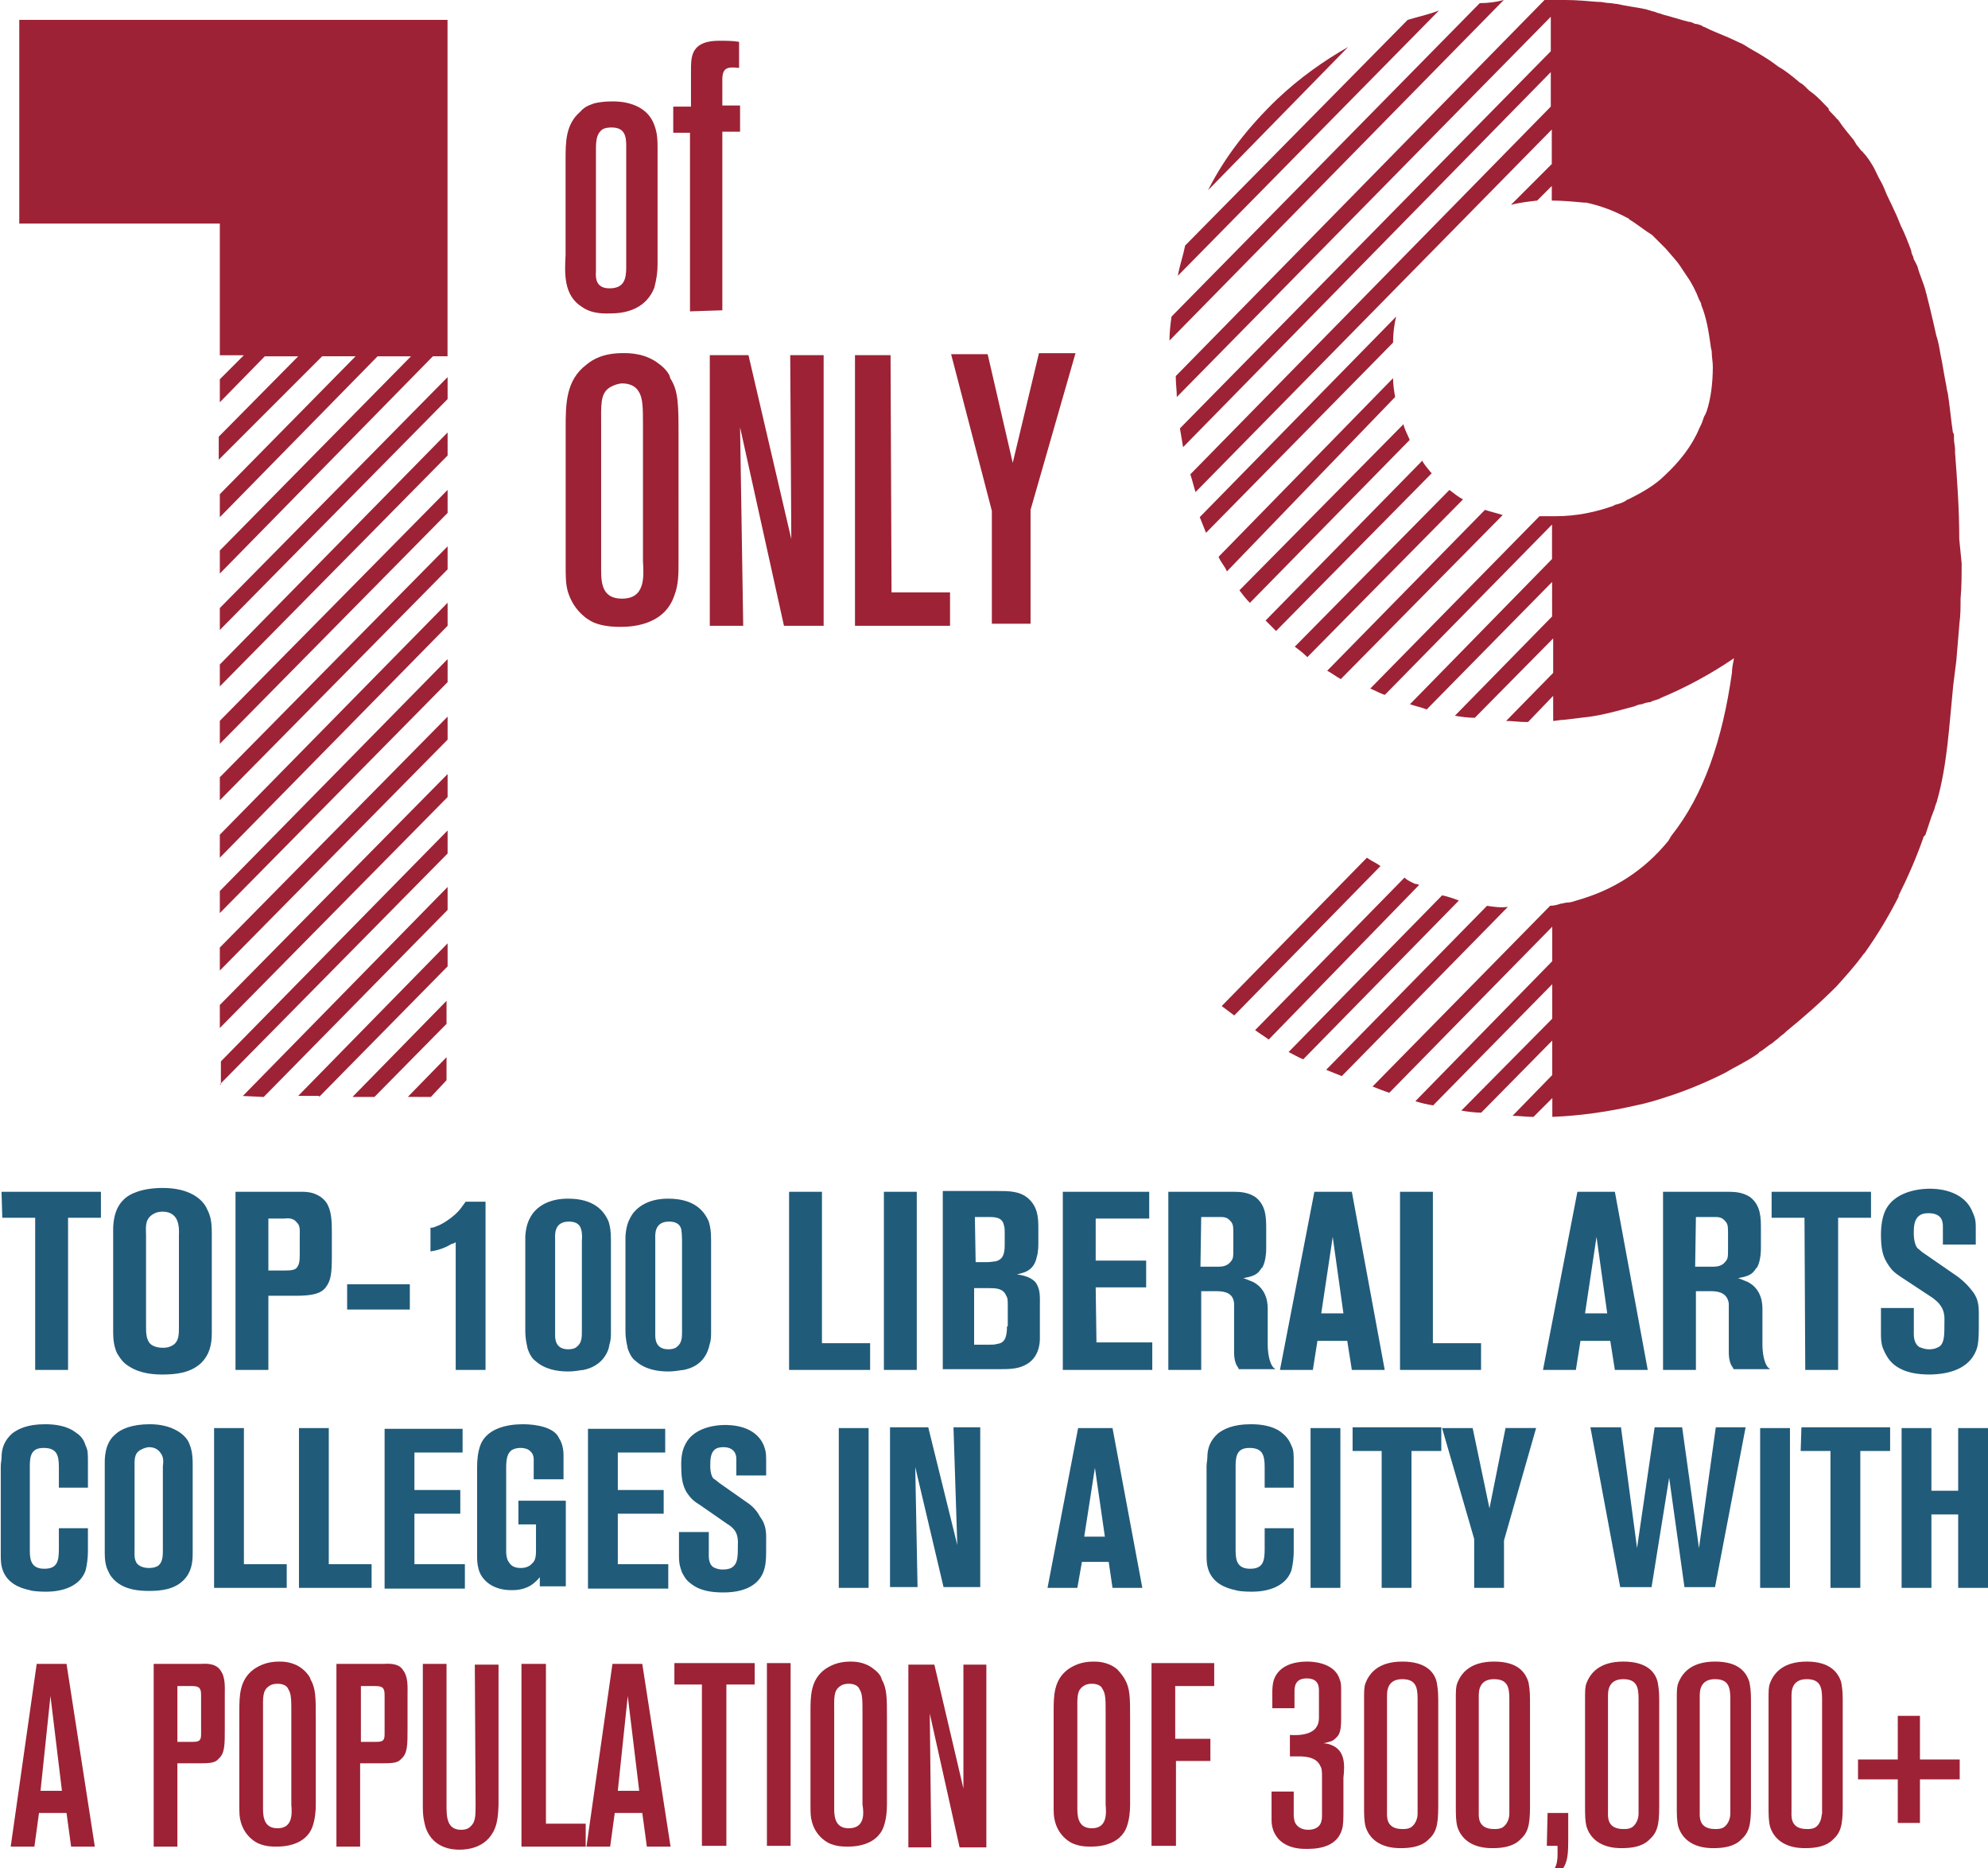 <?xml version="1.0" encoding="utf-8"?>
<!-- Generator: Adobe Illustrator 26.3.1, SVG Export Plug-In . SVG Version: 6.00 Build 0)  -->
<svg version="1.1" id="Isolation_Mode" xmlns="http://www.w3.org/2000/svg" xmlns:xlink="http://www.w3.org/1999/xlink" x="0px"
	 y="0px" viewBox="0 0 260 244.3" style="enable-background:new 0 0 260 244.3;" xml:space="preserve">
<style type="text/css">
	.st0{fill:#215B7A;}
	.st1{fill:#9D2235;}
</style>
<path class="st0" d="M0.3,159.26h4.3v19.9h4.3v-19.9h4.3v-3.4h-13L0.3,159.26L0.3,159.26z M21.3,155.36c-2.6,0-4.3,0.7-5.1,1.5
	c-1.5,1.4-1.4,3.7-1.4,4.3v13.1c0,0.9,0.1,1.8,0.5,2.7c0.2,0.3,0.5,0.9,1.1,1.4c1.4,1.1,3.1,1.4,4.8,1.4c1.8,0,3.7-0.2,5.1-1.5
	c1.1-1.1,1.4-2.4,1.4-3.9v-13.1c0-1.6-0.2-2.3-0.6-3.1C26.5,156.76,24.7,155.36,21.3,155.36z M23.4,161.46v12.1c0,0.9,0,1.8-0.7,2.3
	c-0.6,0.4-1.1,0.4-1.4,0.4c-0.2,0-1.3,0-1.8-0.7c-0.4-0.6-0.4-1.4-0.4-2.2v-11.8c0-1-0.2-2,0.8-2.7c0.6-0.4,1.1-0.4,1.4-0.4
	c1.1,0,1.6,0.6,1.8,1C23.5,160.26,23.4,161.36,23.4,161.46z M42.6,168.36c0.7-0.9,0.8-1.9,0.8-4.1v-3.1c0-1,0-2.5-0.5-3.5
	c-0.2-0.5-0.9-1.4-2.3-1.7c-0.5-0.1-1-0.1-1.1-0.1h-8.7v23.3h4.3v-9.7h3.6C40.9,169.46,42,169.16,42.6,168.36z M39.2,161.66v2.4
	c0,0.5,0,1.2-0.3,1.6c-0.2,0.4-0.7,0.5-1.7,0.5h-2.1v-6.8h2.1c0.2,0,1.1-0.2,1.6,0.5C39.3,160.26,39.2,160.96,39.2,161.66z
	 M53.6,167.96h-8.2v3.3h8.2V167.96z M59.6,162.46v16.7h3.9v-22h-2.6c-0.6,0.8-0.7,1-1.1,1.4c-1,1-2.3,1.7-2.7,1.8
	c-0.4,0.2-0.6,0.2-0.8,0.2v3.1c1.4-0.2,2.3-0.7,2.8-1C59.3,162.66,59.4,162.56,59.6,162.46z M79.7,175.86c0.2-0.6,0.2-1.1,0.2-1.8
	v-11.8c0-1.3-0.1-1.8-0.3-2.5c-0.6-1.4-1.9-3-5.3-3c-0.6,0-3.1,0-4.6,1.9c-0.7,1-0.9,1.8-1,3c0,0.3,0,0.6,0,1v11.3
	c0,1.3,0.2,1.8,0.3,2.4c0.3,0.9,0.7,1.4,1,1.6c1.2,1.1,2.8,1.4,4.3,1.4c1,0,1.7-0.2,2-0.2C78.8,178.66,79.6,176.76,79.7,175.86z
	 M76.1,162.26v11.9c0,0.7,0,1.5-0.7,2c-0.2,0.2-0.6,0.3-1.1,0.3c-1.8,0-1.7-1.6-1.7-2v-12.4c0-0.5-0.2-2.3,1.8-2.3
	c0.7,0,1.4,0.2,1.6,1C76.2,161.36,76.1,162.26,76.1,162.26z M92.8,175.86c0.2-0.6,0.2-1.1,0.2-1.8v-11.8c0-1.3-0.1-1.8-0.3-2.5
	c-0.6-1.4-1.9-3-5.3-3c-0.6,0-3.1,0-4.6,1.9c-0.7,1-0.9,1.8-1,3c0,0.3,0,0.6,0,1v11.3c0,1.3,0.2,1.8,0.3,2.4c0.3,0.9,0.7,1.4,1,1.6
	c1.2,1.1,2.8,1.4,4.3,1.4c1,0,1.7-0.2,2-0.2C92,178.66,92.6,176.76,92.8,175.86z M89.2,162.26v11.9c0,0.7,0,1.5-0.7,2
	c-0.2,0.2-0.6,0.3-1.1,0.3c-1.8,0-1.7-1.6-1.7-2v-12.4c0-0.5-0.2-2.3,1.8-2.3c0.7,0,1.4,0.2,1.6,1
	C89.2,161.36,89.2,162.26,89.2,162.26z M107.5,155.86h-4.3v23.3h10.6v-3.5h-6.3L107.5,155.86L107.5,155.86z M119.9,155.86h-4.3v23.3
	h4.3V155.86z M133,166.66c0.7-0.2,2.2-0.3,2.6-2.3c0.2-0.6,0.2-1.6,0.2-1.7v-2.1c0-1.4-0.1-2.8-1.4-3.9c-1.1-0.9-2.5-0.9-3.9-0.9
	h-7.2v23.3h7.4c1.1,0,2.3,0,3.3-0.5c1.9-0.9,2-2.9,2-3.5c0-0.3,0-0.7,0-1v-3.3c0-1.1,0.1-2.2-0.6-3.1
	C134.9,167.16,134.3,166.86,133,166.66z M127.5,159.16h1.7c0.9,0,1.9,0,2.1,1.1c0.1,0.3,0.1,0.5,0.1,1v1.6c0,1.4-0.4,1.9-1.2,2.1
	c-0.2,0-0.6,0.1-1.1,0.1h-1.5L127.5,159.16L127.5,159.16z M131.7,173.46c0,1.6-0.4,2.2-1.3,2.3c-0.3,0.1-0.7,0.1-1.1,0.1h-1.9v-7.4
	h1.9c0.9,0,1.9,0,2.3,1c0.2,0.3,0.2,0.6,0.2,1.3v2.7H131.7z M143.3,168.36h6.6v-3.5h-6.6v-5.5h7v-3.5H139v23.3h11.7v-3.6h-7.3
	L143.3,168.36L143.3,168.36z M161.4,170.46c0,0.4,0,0.7,0,1.1v5.3c0,0.9,0.2,1.5,0.4,1.8c0.1,0.2,0.2,0.2,0.2,0.4h4.8
	c-0.2-0.2-0.3-0.2-0.4-0.4c-0.6-0.9-0.6-2.7-0.6-2.7v-4.7c0-0.6,0-2.6-1.9-3.6c-0.5-0.2-1.2-0.5-1.3-0.5c1.1-0.2,1.6-0.4,2-0.8
	c0.2-0.2,0.4-0.6,0.5-0.6c0.5-0.9,0.5-2.3,0.5-2.5v-2.5c0-1.5,0-3.1-1.4-4.2c-0.9-0.6-1.9-0.7-2.8-0.7h-8.6v23.3h4.3v-10.3h2
	C160.3,168.86,161.3,169.16,161.4,170.46z M157.1,159.16h2.3c0.6,0,1,0,1.4,0.4c0.4,0.4,0.5,0.6,0.5,1.5v2.3c0,1,0,1.3-0.4,1.7
	c-0.4,0.5-1,0.6-1.6,0.6H157L157.1,159.16L157.1,159.16z M176.8,155.86h-4.9l-4.5,23.3h4.3l0.6-3.8h3.9l0.6,3.8h4.3L176.8,155.86z
	 M172.8,171.76l1.5-10l1.4,10H172.8z M193.7,175.66h-6.3v-19.8h-4.3v23.3h10.6V175.66L193.7,175.66z M211.2,179.16h4.3l-4.3-23.3
	h-4.9l-4.5,23.3h4.3l0.6-3.8h3.9L211.2,179.16z M207.3,171.76l1.5-10l1.4,10H207.3z M221.8,168.86h2c1.1,0,2.1,0.3,2.3,1.6
	c0,0.4,0,0.7,0,1.1v5.3c0,0.9,0.2,1.5,0.4,1.8c0.1,0.2,0.2,0.2,0.2,0.4h4.8c-0.2-0.2-0.3-0.2-0.4-0.4c-0.6-0.9-0.6-2.7-0.6-2.7v-4.7
	c0-0.6,0-2.6-1.9-3.6c-0.5-0.2-1.2-0.5-1.3-0.5c1.1-0.2,1.6-0.4,2-0.8c0.2-0.2,0.4-0.6,0.5-0.6c0.5-0.9,0.5-2.3,0.5-2.5v-2.5
	c0-1.5,0-3.1-1.4-4.2c-0.9-0.6-1.9-0.7-2.8-0.7h-8.6v23.3h4.3V168.86L221.8,168.86z M221.8,159.16h2.3c0.6,0,1,0,1.4,0.4
	c0.4,0.4,0.5,0.6,0.5,1.5v2.3c0,1,0,1.3-0.4,1.7c-0.4,0.5-1,0.6-1.6,0.6h-2.3L221.8,159.16L221.8,159.16z M236.1,179.16h4.3v-19.9
	h4.3v-3.4h-13v3.4h4.3L236.1,179.16L236.1,179.16z M258.6,176.16c0.2-0.9,0.2-1.7,0.2-3.5c0-1.7,0.1-2.7-1-4
	c-0.7-0.9-1.6-1.6-1.9-1.8l-4.2-2.9c-0.5-0.3-0.7-0.6-0.9-0.7c-0.6-0.7-0.5-2.2-0.5-2.3c0-1.9,0.9-2.3,1.9-2.3c1.7,0,1.9,1,1.9,1.7
	v2.4h4.3v-2.3c0-1.1-0.2-1.4-0.4-1.9c-1.2-3.1-5-3.1-5.6-3.1c-0.5,0-4.4,0-5.8,2.8c-0.6,1.2-0.6,2.9-0.6,3.2c0,2,0.3,2.9,0.8,3.7
	c0.6,1,1,1.3,1.9,1.9l4.1,2.7c0.2,0.2,0.6,0.4,1,1c0.6,0.8,0.5,1.8,0.5,2.2c0,1.6,0,2.6-0.6,3.1c-0.3,0.2-0.7,0.4-1.4,0.4
	c-0.6,0-1-0.2-1.3-0.3c-0.8-0.6-0.7-1.5-0.7-2.4v-2.7H246v3.4c0,1.3,0.2,1.8,0.5,2.4c0.2,0.4,0.5,1,1.2,1.6c1.4,1.1,3.1,1.3,4.8,1.3
	C256.5,179.66,258.1,177.96,258.6,176.16z M9.8,187.26c-1.1-0.8-2.6-1-3.9-1c-2.3,0-3.5,0.6-4.3,1.2c-1,0.9-1.4,1.9-1.4,3.2
	c0,0.3-0.1,0.7-0.1,1.1v11.5c0,0.8,0,1.4,0.3,2.2c0.6,1.5,2,2.2,3.5,2.5c0.2,0.1,1.1,0.2,2,0.2c0.5,0,4.3,0.1,5.3-2.8
	c0.2-0.8,0.3-1.7,0.3-2.5v-3H7.7v2.7c0,1.6-0.2,2.6-1.9,2.6c-1.6,0-1.9-1-1.9-2.3v-11.2c0-1.4,0.3-2.3,1.8-2.3c1.7,0,2,0.9,2,2.5
	v2.7h3.8v-3.2c0-1.3,0-1.7-0.3-2.3C10.9,188.06,10.4,187.66,9.8,187.26z M19.6,186.26c-2.3,0-3.8,0.6-4.6,1.4
	c-1.4,1.2-1.3,3.4-1.3,3.8v11.7c0,0.8,0.1,1.7,0.5,2.4c0.1,0.3,0.4,0.8,1,1.3c1.2,1,2.8,1.2,4.3,1.2c1.6,0,3.3-0.2,4.5-1.4
	c1-1,1.2-2.2,1.2-3.5v-11.7c0-1.4-0.2-2.1-0.5-2.8C24.2,187.56,22.5,186.26,19.6,186.26z M21.3,191.76v10.9c0,0.8,0,1.6-0.6,2.1
	c-0.5,0.3-1,0.3-1.2,0.3s-1.1,0-1.6-0.6c-0.4-0.6-0.3-1.3-0.3-1.9v-10.6c0-0.9-0.1-1.8,0.7-2.3c0.5-0.3,1-0.4,1.2-0.4
	c1,0,1.4,0.6,1.6,0.9C21.5,190.76,21.3,191.66,21.3,191.76z M31.9,186.76H28v20.9h9.5v-3.1h-5.6V186.76z M43,186.76h-3.9v20.9h9.5
	v-3.1H43V186.76z M54.2,197.96h6v-3.1h-6v-4.9h6.3v-3.1H50.3v20.9h10.5v-3.2h-6.6V197.96L54.2,197.96z M68.4,186.26
	c-2.2,0-4.8,0.6-5.6,2.8c-0.3,0.9-0.4,1.8-0.4,2.8v11.9c0,0.6,0.1,1.2,0.3,1.8c0.4,1,1.6,2.4,4.2,2.4c0.5,0,1.8,0,2.9-0.9
	c0.2-0.2,0.4-0.3,0.8-0.8v1.2H74v-11.2h-6.2v3.1h2.3v3.3c0,0.6,0,1.4-0.5,1.8c-0.5,0.6-1.3,0.6-1.5,0.6c-1.1,0-1.4-0.5-1.7-1
	c-0.2-0.5-0.2-1-0.2-1.1v-11c0-1.3,0.2-1.9,0.7-2.3c0.5-0.3,1-0.3,1.2-0.3c0.6,0,1,0.2,1.1,0.3c0.7,0.5,0.6,1.1,0.6,1.8v2h3.9v-3.1
	c0-0.3,0-1.4-0.6-2.3C72.5,186.66,70.1,186.26,68.4,186.26z M80.8,197.96h6v-3.1h-6v-4.9H87v-3.1H76.9v20.9h10.5v-3.2h-6.6V197.96
	L80.8,197.96z M97.8,196.56l-3.7-2.6c-0.4-0.3-0.6-0.5-0.8-0.6c-0.5-0.6-0.4-1.9-0.4-2c0-1.8,0.8-2.1,1.7-2.1c1.4,0,1.7,0.9,1.7,1.5
	v2.2h3.9v-2.1c0-1-0.1-1.2-0.3-1.8c-1.1-2.7-4.4-2.7-5.1-2.7c-0.4,0-4,0-5.2,2.6c-0.6,1.1-0.5,2.6-0.5,2.9c0,1.8,0.3,2.6,0.7,3.3
	c0.6,0.9,1,1.2,1.8,1.7l3.6,2.5c0.2,0.1,0.6,0.4,0.9,0.8c0.5,0.7,0.4,1.7,0.4,1.9c0,1.4,0,2.3-0.6,2.8c-0.2,0.2-0.6,0.4-1.4,0.4
	c-0.6,0-1-0.2-1.2-0.3c-0.7-0.5-0.6-1.4-0.6-2.2v-2.4h-3.9v3.1c0,1.2,0.2,1.6,0.4,2.2c0.2,0.3,0.4,0.9,1.1,1.4
	c1.2,1,2.8,1.2,4.3,1.2c3.5,0,5-1.5,5.4-3.2c0.2-0.8,0.2-1.4,0.2-3.1c0-1.4,0.1-2.4-0.8-3.6C98.9,197.36,98.1,196.76,97.8,196.56z
	 M109.7,207.66h3.9v-20.9h-3.9V207.66z M125.2,202.06l-3.8-15.4h-5v20.9h3.6l-0.3-15.7l3.7,15.7h4.8v-20.9h-3.5L125.2,202.06z
	 M141,186.76l-4,20.9h3.9l0.6-3.4h3.5l0.5,3.4h3.9l-3.9-20.9H141z M141.8,200.96l1.4-9l1.3,9H141.8z M167.5,187.26
	c-1.1-0.8-2.6-1-3.9-1c-2.3,0-3.5,0.6-4.3,1.2c-1,0.9-1.4,1.9-1.4,3.2c0,0.3-0.1,0.7-0.1,1.1v11.5c0,0.8,0,1.4,0.3,2.2
	c0.6,1.5,2,2.2,3.5,2.5c0.2,0.1,1.1,0.2,2,0.2c0.5,0,4.3,0.1,5.3-2.8c0.2-0.8,0.3-1.7,0.3-2.5v-3h-3.8v2.7c0,1.6-0.2,2.6-1.9,2.6
	c-1.6,0-1.9-1-1.9-2.3v-11.2c0-1.4,0.3-2.3,1.8-2.3c1.7,0,2,0.9,2,2.5v2.7h3.8v-3.2c0-1.3,0-1.7-0.3-2.3
	C168.5,188.06,168,187.66,167.5,187.26z M171.4,207.66h3.9v-20.9h-3.9V207.66z M176.8,189.76h3.9v17.9h3.9v-17.9h3.9v-3.1h-11.6v3.1
	H176.8z M194.8,197.26l-2.2-10.5h-4l4.2,14.5v6.4h3.9v-6.2l4.2-14.7h-4L194.8,197.26z M222.2,202.46l-2.2-15.8h-3.6l-2.3,15.8
	l-2.1-15.8h-4l3.9,20.9h4.1l2.3-14.3l2,14.3h4l4-20.9h-3.9L222.2,202.46z M230.2,207.66h3.9v-20.9h-3.9V207.66z M235.5,189.76h3.9
	v17.9h3.9v-17.9h3.9v-3.1h-11.6L235.5,189.76L235.5,189.76z M256.1,186.76v8.2h-3.5v-8.2h-3.9v20.9h3.9v-9.6h3.5v9.6h3.9v-20.9
	H256.1z"/>
<path class="st1" d="M28.75,112.17l29.79-30.33v-3.01l-29.79,30.33V112.17z M28.75,126.93l29.79-30.2v-3.01l-29.79,30.2V126.93z
	 M28.75,104.66l29.79-30.2v-3.01l-29.79,30.2V104.66z M28.75,119.41l29.79-30.2v-3.01l-29.79,30.33V119.41z M28.75,82.39l29.79-30.2
	v-2.87l-29.79,30.2V82.39z M28.75,97.28l29.79-30.2v-3.01l-29.79,30.2V97.28z M28.75,89.77l29.79-30.2v-3.01L28.75,86.9V89.77z
	 M193.53,0.41L153.22,41.4c-0.14,0.96-0.27,2.05-0.27,3.14L196.67,0C195.71,0.27,194.62,0.41,193.53,0.41z M184.1,2.6L155,32.11
	c-0.27,1.37-0.68,2.46-0.96,3.96l34.16-34.7C186.83,1.91,185.46,2.19,184.1,2.6z M48.97,143.46L48.97,143.46l9.43-9.56v-3.01
	l-12.3,12.57H48.97L48.97,143.46z M167.02,12.98c-3.69,3.55-6.83,7.51-9.02,11.89l18.31-18.72
	C173.17,7.92,169.89,10.25,167.02,12.98z M41.73,143.46l16.81-17.08v-3.01L39,143.32h2.73V143.46z M28.75,141.82l29.79-30.2v-3.01
	l-29.65,30.2v3.01H28.75z M28.75,134.44l29.79-30.2v-3.01l-29.79,30.2V134.44z M34.49,143.46L58.54,119V116l-26.78,27.33
	L34.49,143.46L34.49,143.46z M56.35,143.46L56.35,143.46l2.05-2.19v-3.01l-5.06,5.19C53.34,143.46,56.35,143.46,56.35,143.46z
	 M196.53,67.36c-0.82-0.27-1.5-0.41-2.32-0.68l-20.63,21.04c0.55,0.27,1.23,0.82,1.78,1.09L196.53,67.36z M169.34,84.57
	c0.55,0.41,1.09,0.82,1.64,1.37l20.36-20.63c-0.55-0.27-1.23-0.82-1.78-1.23L169.34,84.57z M182.6,41.4l-25.69,26.23
	c0.27,0.68,0.55,1.37,0.82,2.05l24.46-24.87C182.19,43.72,182.32,42.49,182.6,41.4z M178.77,112.17l-18.99,19.4
	c0.55,0.41,1.09,0.82,1.64,1.23l19.13-19.54C180,112.86,179.32,112.58,178.77,112.17z M162.1,77.2c0.41,0.55,0.82,1.09,1.37,1.64
	l20.9-21.31c-0.27-0.68-0.68-1.37-0.82-2.05L162.1,77.2z M186.01,60.25l-20.49,20.9c0.27,0.27,0.27,0.27,0.55,0.55
	s0.55,0.55,0.82,0.82l20.36-20.63l-0.14-0.14C186.69,61.21,186.28,60.8,186.01,60.25z M182.46,51.92c-0.14-0.82-0.27-1.64-0.27-2.46
	l-22.82,23.36c0.27,0.68,0.82,1.23,1.09,1.91L182.46,51.92z M185.06,115.59c-0.55-0.27-0.96-0.41-1.37-0.82l-19.54,19.95
	c0.55,0.41,1.23,0.82,1.78,1.23l19.67-20.22C185.33,115.59,185.06,115.59,185.06,115.59z M256.24,70.5L256.24,70.5
	c0-3.96-0.27-7.65-0.55-11.34l0,0c0-0.14,0-0.27,0-0.41c0-0.41-0.14-0.82-0.14-1.37c0-0.14,0-0.27,0-0.27c0-0.27,0-0.41-0.14-0.55
	l0,0c-0.27-1.78-0.41-3.55-0.68-5.19c-0.14-0.41-0.14-0.82-0.27-1.37l0,0c-0.27-1.37-0.41-2.46-0.68-3.69l0,0
	c-0.14-0.82-0.27-1.64-0.55-2.46l0,0c-0.27-1.23-0.55-2.46-0.82-3.55l0,0c-0.14-0.55-0.27-1.09-0.41-1.64
	c0-0.27-0.14-0.27-0.14-0.55l0,0l0,0c-0.27-1.09-0.82-2.19-1.09-3.28l0,0c-0.14-0.27-0.14-0.27-0.27-0.55
	c-0.14-0.27-0.27-0.41-0.27-0.68c-0.14-0.27-0.27-0.55-0.27-0.82l0,0c-0.41-1.09-0.82-2.19-1.37-3.28
	c-0.27-0.68-0.55-1.37-0.82-1.91l0,0c-0.41-0.96-0.96-1.91-1.37-3.01l0,0c-0.27-0.68-0.68-1.23-0.96-1.91l0,0
	c-0.14-0.27-0.27-0.55-0.41-0.82c-0.41-0.68-0.82-1.37-1.37-1.91l0,0c0-0.14-0.14-0.14-0.14-0.14c-0.27-0.27-0.41-0.55-0.68-0.82
	c-0.14-0.27-0.27-0.41-0.41-0.68l0,0c-0.68-0.82-1.37-1.64-1.91-2.46l0,0c-0.14-0.14-0.14-0.27-0.27-0.27
	c-0.27-0.41-0.82-0.82-1.09-1.23c0,0,0,0,0-0.14l0,0c-0.82-0.82-1.37-1.5-2.32-2.19l0,0c-0.41-0.27-0.82-0.82-1.23-1.09
	c-0.14,0-0.14-0.14-0.27-0.14l-0.14-0.14l0,0c-0.82-0.68-1.64-1.37-2.6-1.91l0,0c-0.55-0.41-1.09-0.82-1.78-1.23l0,0
	c-0.82-0.55-1.91-1.09-2.73-1.64l0,0c-0.14,0-0.14-0.14-0.27-0.14c-0.55-0.27-1.23-0.55-1.78-0.82l0,0
	c-0.96-0.41-2.05-0.82-3.14-1.37l0,0c-0.14,0-0.27-0.14-0.27-0.14c-0.27-0.14-0.68-0.27-0.96-0.27c-0.27-0.14-0.55-0.27-0.82-0.27
	l0,0c-1.09-0.27-2.32-0.68-3.42-0.96l0,0c-0.27-0.14-0.55-0.14-0.82-0.27c-0.27-0.14-0.68-0.14-0.82-0.27
	c-0.27,0-0.41-0.14-0.55-0.14l0,0c-1.23-0.27-2.6-0.41-3.69-0.68l0,0c-0.27,0-0.82-0.14-1.23-0.14c-0.27,0-0.82-0.14-1.09-0.14
	c-0.14,0-0.27,0-0.27,0l0,0C207.6,0.14,206.23,0,204.73,0l0,0c-0.68,0-1.37,0-2.05,0l0,0c-0.27,0-0.41,0-0.68,0l-48.23,49.19
	c0,0.96,0.14,1.91,0.14,2.73l48.91-49.73v4.51l-48.5,49.32c0.14,0.82,0.27,1.64,0.41,2.46l48.09-49.05v4.51l-47.14,48.09
	c0.27,0.82,0.41,1.5,0.68,2.32l46.59-47.41v4.51l-5.33,5.33c1.09-0.27,2.19-0.41,3.42-0.55l1.91-1.91v1.91l0,0
	c1.37,0,2.87,0.14,4.24,0.27c0.14,0,0.27,0,0.27,0c1.91,0.41,3.69,1.09,5.47,2.05c0,0,0.14,0,0.14,0.14
	c0.96,0.55,1.91,1.37,3.01,2.05c0.27,0.27,0.55,0.55,0.82,0.82c0.27,0.27,0.68,0.68,0.96,0.96c0.68,0.82,1.37,1.5,1.91,2.32
	c0.27,0.41,0.55,0.82,0.82,1.23c0.68,0.96,1.23,2.05,1.64,3.14c0.14,0.27,0.27,0.41,0.27,0.68c0.68,1.64,0.96,3.42,1.23,5.33
	c0,0.27,0.14,0.55,0.14,0.82c0,0.68,0.14,1.23,0.14,1.91c0,2.19-0.27,4.24-0.82,5.88c-0.14,0.27-0.14,0.41-0.27,0.55
	c-0.14,0.27-0.27,0.82-0.41,1.09c-0.14,0.27-0.14,0.27-0.27,0.55c-0.96,2.32-2.6,4.37-4.51,6.15c-1.37,1.37-3.14,2.32-4.78,3.14
	c-0.14,0-0.27,0.14-0.27,0.14c-0.41,0.27-0.82,0.41-1.37,0.55c-0.14,0-0.27,0.14-0.27,0.14c-2.32,0.82-4.78,1.37-7.65,1.37
	c-0.27,0-0.68,0-0.96,0c-0.27,0-0.82,0-1.09,0l-22.13,22.54c0.68,0.27,1.37,0.68,1.91,0.82l21.86-22.27v4.51l-18.58,18.99
	c0.82,0.27,1.5,0.41,2.19,0.68l16.4-16.67v4.51l-12.71,12.98c0.82,0.14,1.64,0.27,2.6,0.27l10.25-10.38v4.51l-6.15,6.28
	c0.82,0,1.64,0.14,2.46,0.14c0.14,0,0.27,0,0.41,0l3.28-3.42v3.28c0.41,0,0.82-0.14,1.37-0.14l0,0c1.09-0.14,2.19-0.27,3.42-0.41
	l0,0c1.91-0.27,3.83-0.82,5.88-1.37l0,0c0.27-0.14,0.68-0.27,0.96-0.27c0.27-0.14,0.82-0.27,1.09-0.27
	c0.41-0.27,0.96-0.27,1.37-0.55c3.28-1.37,6.56-3.14,9.56-5.19c-0.14,0.68-0.27,1.37-0.27,1.91c-1.23,8.74-3.69,15.99-7.92,21.31
	c-0.14,0.27-0.27,0.41-0.41,0.68c-3.14,3.83-7.1,6.42-12.02,7.79c-0.41,0.14-0.82,0.27-1.23,0.27c-0.27,0-0.55,0.14-0.82,0.14
	c-0.41,0.14-0.82,0.27-1.37,0.27l-23.23,23.64c0.68,0.27,1.37,0.55,2.19,0.82l21.31-21.72v4.51l-17.9,18.31
	c0.82,0.27,1.5,0.41,2.32,0.55l15.58-15.85v4.51l-11.89,12.02c0.82,0.14,1.78,0.27,2.6,0.27l9.29-9.43v4.51l-5.19,5.33
	c0.82,0,1.78,0.14,2.6,0.14h0.14l2.46-2.46v2.46c3.69-0.14,7.38-0.68,10.93-1.5l0,0c1.37-0.27,2.73-0.68,3.96-1.09l0,0
	c2.6-0.82,5.19-1.91,7.65-3.14l0,0c1.37-0.82,2.87-1.5,4.24-2.46c0.14-0.14,0.27-0.14,0.27-0.27c0.55-0.27,1.09-0.82,1.78-1.23
	c0.27-0.27,0.55-0.41,0.82-0.68c0.27-0.27,0.55-0.41,0.82-0.68l0.14-0.14c2.19-1.78,4.37-3.69,6.56-5.88
	c1.23-1.37,2.46-2.73,3.55-4.24l0.14-0.14c1.64-2.32,3.14-4.78,4.51-7.51l-0.14,0.14c1.23-2.46,2.32-4.92,3.28-7.65
	c0-0.14,0.14-0.27,0.14-0.27l0.14-0.14c0.27-0.82,0.55-1.64,0.82-2.46c0.14-0.27,0.14-0.41,0.27-0.68c0.14-0.27,0.14-0.55,0.27-0.82
	c0-0.14,0.14-0.27,0.14-0.41l0,0c1.37-4.78,1.6-9.84,2.14-15.17l0,0c0.14-1.09,0.27-2.19,0.41-3.28l0,0
	c0.14-1.64,0.27-3.14,0.41-4.92l0,0c0.14-0.96,0.14-2.05,0.14-3.14l0,0c0.14-1.5,0.14-3.14,0.14-4.65l0,0 M194.48,118.46
	l-21.04,21.45c0.68,0.27,1.37,0.55,2.05,0.82l21.72-22.13C196.26,118.73,195.3,118.59,194.48,118.46z M188.61,117.09l-20.08,20.49
	c0.55,0.27,1.23,0.68,1.91,0.96l20.36-20.77C190.11,117.5,189.29,117.23,188.61,117.09z M2.52,29.24h26.23v17.22h3.14l-3.14,3.14
	v3.01l5.88-6.01H39L28.61,57.11v3.01l13.53-13.53h4.37L28.75,64.63v3.01l20.63-21.04h4.37L28.75,72v3.01l27.87-28.42h1.91V2.6H2.52
	V29.24z M132.45,60.53l-3.28-14.21h-4.78l5.33,20.49v14.76h5.06V66.68l5.88-20.49h-4.78L132.45,60.53z M76.16,40.17
	c1.37,0.96,3.14,0.82,3.69,0.82c3.69,0,5.19-1.91,5.74-3.42c0.27-1.09,0.41-1.91,0.41-3.01V19.54c0-1.09,0-2.05-0.41-3.14
	c-1.09-3.14-4.78-3.14-5.47-3.14c-1.23,0-1.91,0.14-2.46,0.27c-0.27,0.14-1.09,0.27-1.78,1.09c-1.91,1.64-1.91,3.96-1.91,6.28v12.43
	C73.84,35.8,73.7,38.67,76.16,40.17z M77.94,35.39V19.54c0-1.37,0.14-2.05,0.82-2.6c0.41-0.27,1.09-0.27,1.23-0.27
	c1.78,0,1.91,1.23,1.91,2.46v15.85c0,1.5-0.27,2.73-2.19,2.73C77.66,37.71,77.94,35.93,77.94,35.39z M86.14,47.55
	c-1.78-1.37-3.83-1.37-4.65-1.37c-2.6,0-3.96,0.82-4.78,1.5c-2.73,2.05-2.73,5.19-2.73,8.33v17.63c0,1.91,0,2.6,0.27,3.69
	c0.82,2.73,2.87,3.96,3.83,4.24c1.23,0.41,2.6,0.41,3.01,0.41c1.09,0,5.74,0,7.1-4.1c0.55-1.37,0.55-2.87,0.55-4.24V56.97
	c0-3.96,0-5.88-1.09-7.51C87.64,49.05,87.09,48.23,86.14,47.55z M81.35,78.29c-2.46,0-2.73-1.78-2.73-3.69V55.61
	c0-2.6-0.14-4.1,1.09-4.92c0.68-0.41,1.37-0.55,1.64-0.55c1.23,0,1.91,0.55,2.19,1.09c0.55,0.82,0.55,2.19,0.55,4.37v17.76
	C84.22,75.56,84.36,78.29,81.35,78.29z M94.47,40.58V17.22h2.32V13.8h-2.32v-3.42c0-1.64,0.82-1.64,2.19-1.5V5.47
	c-0.82-0.14-1.78-0.14-2.6-0.14c-1.37,0-2.87,0.27-3.42,1.64c-0.27,0.68-0.27,1.5-0.27,2.32v4.65h-2.32v3.42h2.19v23.36L94.47,40.58
	L94.47,40.58z M103.49,70.5l-5.6-24.05h-5.06v35.39h4.37l-0.41-25.96l5.74,25.96h5.19V46.45h-4.37L103.49,70.5z M116.47,46.45h-4.65
	v35.39h12.43v-4.37h-7.65L116.47,46.45L116.47,46.45z"/>
<path class="st1" d="M4.8,217.6l-3.4,23.9h3.1l0.6-4.4h3.6l0.6,4.4h3.1l-3.7-23.9H4.8z M5.3,234.2l1.3-12.4l1.5,12.4H5.3z
	 M26.3,217.6h-6.2v23.9h3.1v-10.9h3.1c1.3,0,1.9-0.1,2.3-0.6c0.8-0.7,0.8-1.8,0.8-3.9v-4.5c0-1,0.1-2.3-0.6-3.2
	C28.1,217.4,26.6,217.6,26.3,217.6z M26.3,226.8c0,0.8-0.2,1-1.1,1h-2v-7.3h1.9c1,0,1.2,0.3,1.2,1.2V226.8z M39.6,218.3
	c-1.2-1-2.6-1-3.1-1c-1.7,0-2.7,0.6-3.3,1c-1.9,1.4-1.9,3.5-1.9,5.6v11.9c0,1.4,0,1.8,0.2,2.5c0.5,1.8,1.9,2.7,2.6,2.9
	c0.8,0.3,1.7,0.3,2,0.3c0.7,0,3.9,0,4.8-2.7c0.3-0.9,0.4-1.9,0.4-2.8v-11.3c0-2.7,0-3.9-0.7-5.1C40.6,219.4,40.2,218.8,39.6,218.3z
	 M36.3,239.1c-1.6,0-1.9-1.2-1.9-2.5v-12.8c0-1.8-0.1-2.7,0.8-3.3c0.4-0.3,1-0.3,1.1-0.3c0.9,0,1.3,0.4,1.4,0.7
	c0.4,0.6,0.4,1.4,0.4,3V236C38.2,237.2,38.3,239.1,36.3,239.1z M50.2,217.6H44v23.9h3.1v-10.9h3.1c1.3,0,1.9-0.1,2.3-0.6
	c0.8-0.7,0.8-1.8,0.8-3.9v-4.5c0-1,0.1-2.3-0.6-3.2C52.1,217.4,50.5,217.6,50.2,217.6z M50.3,226.8c0,0.8-0.2,1-1.1,1h-2v-7.3h1.9
	c1,0,1.2,0.3,1.2,1.2C50.3,221.7,50.3,226.8,50.3,226.8z M62.2,235.9c0,1.6,0,2.4-0.7,3c-0.4,0.4-1,0.4-1.2,0.4
	c-1.9,0-1.9-1.8-1.9-3.2v-18.5h-3.1v18.7c0,1.4,0.2,2.1,0.4,2.8c1,2.7,3.6,2.8,4.4,2.8c1,0,3.9-0.2,4.8-3.3c0.3-1.1,0.3-2.7,0.3-2.8
	v-18.1h-3.1L62.2,235.9L62.2,235.9z M71.3,217.6h-3.1v23.9h8.4v-3h-5.2v-20.9H71.3z M80.1,217.6l-3.4,23.9h3.1l0.6-4.4H84l0.6,4.4
	h3.1L84,217.6H80.1z M80.8,234.2l1.3-12.4l1.5,12.4H80.8z M88.2,220.3h3.6v21.1H95v-21.1h3.7v-2.8H88.2V220.3z M100.3,241.4h3.1
	v-23.9h-3.1V241.4z M114.3,218.3c-1.2-1-2.6-1-3.1-1c-1.7,0-2.7,0.6-3.3,1c-1.9,1.4-1.9,3.5-1.9,5.6v11.9c0,1.4,0,1.8,0.2,2.5
	c0.5,1.8,1.9,2.7,2.6,2.9c0.8,0.3,1.7,0.3,2,0.3c0.7,0,3.9,0,4.8-2.7c0.3-0.9,0.4-1.9,0.4-2.8v-11.3c0-2.7,0-3.9-0.7-5.1
	C115.3,219.4,115,218.8,114.3,218.3z M111,239.1c-1.6,0-1.9-1.2-1.9-2.5v-12.8c0-1.8-0.1-2.7,0.8-3.3c0.4-0.3,1-0.3,1.1-0.3
	c0.9,0,1.3,0.4,1.4,0.7c0.4,0.6,0.4,1.4,0.4,3V236C113,237.2,113.1,239.1,111,239.1z M126,233.9l-3.8-16.2h-3.4v23.9h3l-0.2-17.5
	l3.9,17.5h3.5v-23.9h-3V233.9z M146.1,218.3c-1.2-1-2.6-1-3.1-1c-1.7,0-2.7,0.6-3.3,1c-1.9,1.4-1.9,3.5-1.9,5.6v11.9
	c0,1.4,0,1.8,0.2,2.5c0.5,1.8,1.9,2.7,2.6,2.9c0.8,0.3,1.7,0.3,2,0.3c0.7,0,3.9,0,4.8-2.7c0.3-0.9,0.4-1.9,0.4-2.8v-11.3
	c0-2.7,0-3.9-0.7-5.1C147,219.4,146.6,218.8,146.1,218.3z M142.8,239.1c-1.6,0-1.9-1.2-1.9-2.5v-12.8c0-1.8-0.1-2.7,0.8-3.3
	c0.4-0.3,1-0.3,1.1-0.3c0.9,0,1.3,0.4,1.4,0.7c0.4,0.6,0.4,1.4,0.4,3V236C144.7,237.2,144.8,239.1,142.8,239.1z M150.6,241.4h3.2
	v-11.1h4.5v-2.9h-4.6v-6.9h5.1v-3h-8.2V241.4L150.6,241.4z M174.1,228.2c-0.5-0.2-0.8-0.2-1-0.2c0.6-0.2,1.1-0.2,1.5-0.6
	c0.6-0.5,0.8-1,0.8-2.6v-3.6c0-0.9,0-1.1-0.2-1.6c-0.7-2.3-3.9-2.3-4.2-2.3c-2.8,0-4,1.2-4.4,2.4c-0.2,0.6-0.2,1.4-0.2,1.6v2.1h2.9
	v-2.1c0-0.6,0-1.8,1.6-1.8c1.5,0,1.6,1,1.6,1.6v3.5c0,0.6-0.1,1-0.5,1.5c-0.6,0.6-1.6,0.9-3.3,0.8v2.8c0.4,0,0.7,0,1.1,0
	c1,0,2.4,0.1,2.9,1.3c0.2,0.3,0.2,0.8,0.2,1.6v4.6c0,0.5,0,0.9-0.2,1.3c-0.4,0.8-1.4,0.8-1.6,0.8c-1,0-1.5-0.5-1.7-0.9s-0.2-1-0.2-1
	v-3.1h-2.9v3.4c0,0.6,0,1,0.2,1.6s0.6,1.1,0.8,1.3c1.3,1.3,3.3,1.2,3.7,1.2c1.9,0,3.9-0.5,4.5-2.5c0.2-0.6,0.2-1.4,0.2-2.7v-4.1
	C175.9,230.7,175.9,228.9,174.1,228.2z M183.4,217.3c-3.1,0-4.3,1.5-4.8,2.8c-0.2,0.5-0.2,1-0.2,2.1V236c0,1.4,0,2.1,0.2,2.9
	c0.9,2.8,3.9,2.8,4.6,2.8c1.3,0,2.7-0.2,3.6-1.1c1-0.9,1.3-1.8,1.3-4.3v-14c0-1.2-0.1-1.7-0.2-2.3
	C187.6,218.7,186.5,217.3,183.4,217.3z M184.5,239c-0.4,0.2-0.7,0.2-1.1,0.2c-2.2,0-2-1.7-2-2.3v-15.2c0-1.3,0.6-2.1,2-2.1
	c1.8,0,2,1.1,2,2.6v15C185.4,237.3,185.4,238.4,184.5,239z M195.4,217.3c-3.1,0-4.3,1.5-4.8,2.8c-0.2,0.5-0.2,1-0.2,2.1V236
	c0,1.4,0,2.1,0.2,2.9c0.9,2.8,3.9,2.8,4.6,2.8c1.3,0,2.7-0.2,3.6-1.1c1-0.9,1.3-1.8,1.3-4.3v-14c0-1.2-0.1-1.7-0.2-2.3
	C199.5,218.7,198.5,217.3,195.4,217.3z M196.5,239c-0.4,0.2-0.7,0.2-1.1,0.2c-2.2,0-2-1.7-2-2.3v-15.2c0-1.3,0.6-2.1,2-2.1
	c1.8,0,2,1.1,2,2.6v15C197.4,237.3,197.4,238.4,196.5,239z M202.3,241.4h1.4c0,1.5,0.2,2.8-1.2,3.9v0.7c2.4-1.4,2.6-2.6,2.6-5.3
	v-3.6h-2.7L202.3,241.4L202.3,241.4z M212.3,217.3c-3.1,0-4.3,1.5-4.8,2.8c-0.2,0.5-0.2,1-0.2,2.1V236c0,1.4,0,2.1,0.2,2.9
	c0.9,2.8,3.9,2.8,4.6,2.8c1.3,0,2.7-0.2,3.6-1.1c1-0.9,1.3-1.8,1.3-4.3v-14c0-1.2-0.1-1.7-0.2-2.3
	C216.5,218.7,215.4,217.3,212.3,217.3z M213.4,239c-0.4,0.2-0.7,0.2-1.1,0.2c-2.2,0-2-1.7-2-2.3v-15.2c0-1.3,0.6-2.1,2-2.1
	c1.8,0,2,1.1,2,2.6v15C214.3,237.3,214.3,238.4,213.4,239z M224.3,217.3c-3.1,0-4.3,1.5-4.8,2.8c-0.2,0.5-0.2,1-0.2,2.1V236
	c0,1.4,0,2.1,0.2,2.9c0.9,2.8,3.9,2.8,4.6,2.8c1.3,0,2.7-0.2,3.6-1.1c1-0.9,1.3-1.8,1.3-4.3v-14c0-1.2-0.1-1.7-0.2-2.3
	C228.4,218.7,227.4,217.3,224.3,217.3z M225.4,239c-0.4,0.2-0.7,0.2-1.1,0.2c-2.2,0-2-1.7-2-2.3v-15.2c0-1.3,0.6-2.1,2-2.1
	c1.8,0,2,1.1,2,2.6v15C226.3,237.3,226.3,238.4,225.4,239z M236.3,217.3c-3.1,0-4.3,1.5-4.8,2.8c-0.2,0.5-0.2,1-0.2,2.1V236
	c0,1.4,0,2.1,0.2,2.9c0.9,2.8,3.9,2.8,4.6,2.8c1.3,0,2.7-0.2,3.6-1.1c1-0.9,1.3-1.8,1.3-4.3v-14c0-1.2-0.1-1.7-0.2-2.3
	C240.4,218.7,239.3,217.3,236.3,217.3z M237.4,239c-0.4,0.2-0.7,0.2-1.1,0.2c-2.2,0-2-1.7-2-2.3v-15.2c0-1.3,0.6-2.1,2-2.1
	c1.8,0,2,1.1,2,2.6v15C238.2,237.3,238.3,238.4,237.4,239z M251.1,230.1v-5.7h-2.9v5.7H243v2.6h5.2v5.7h2.9v-5.7h5.2v-2.6H251.1z"/>
</svg>
